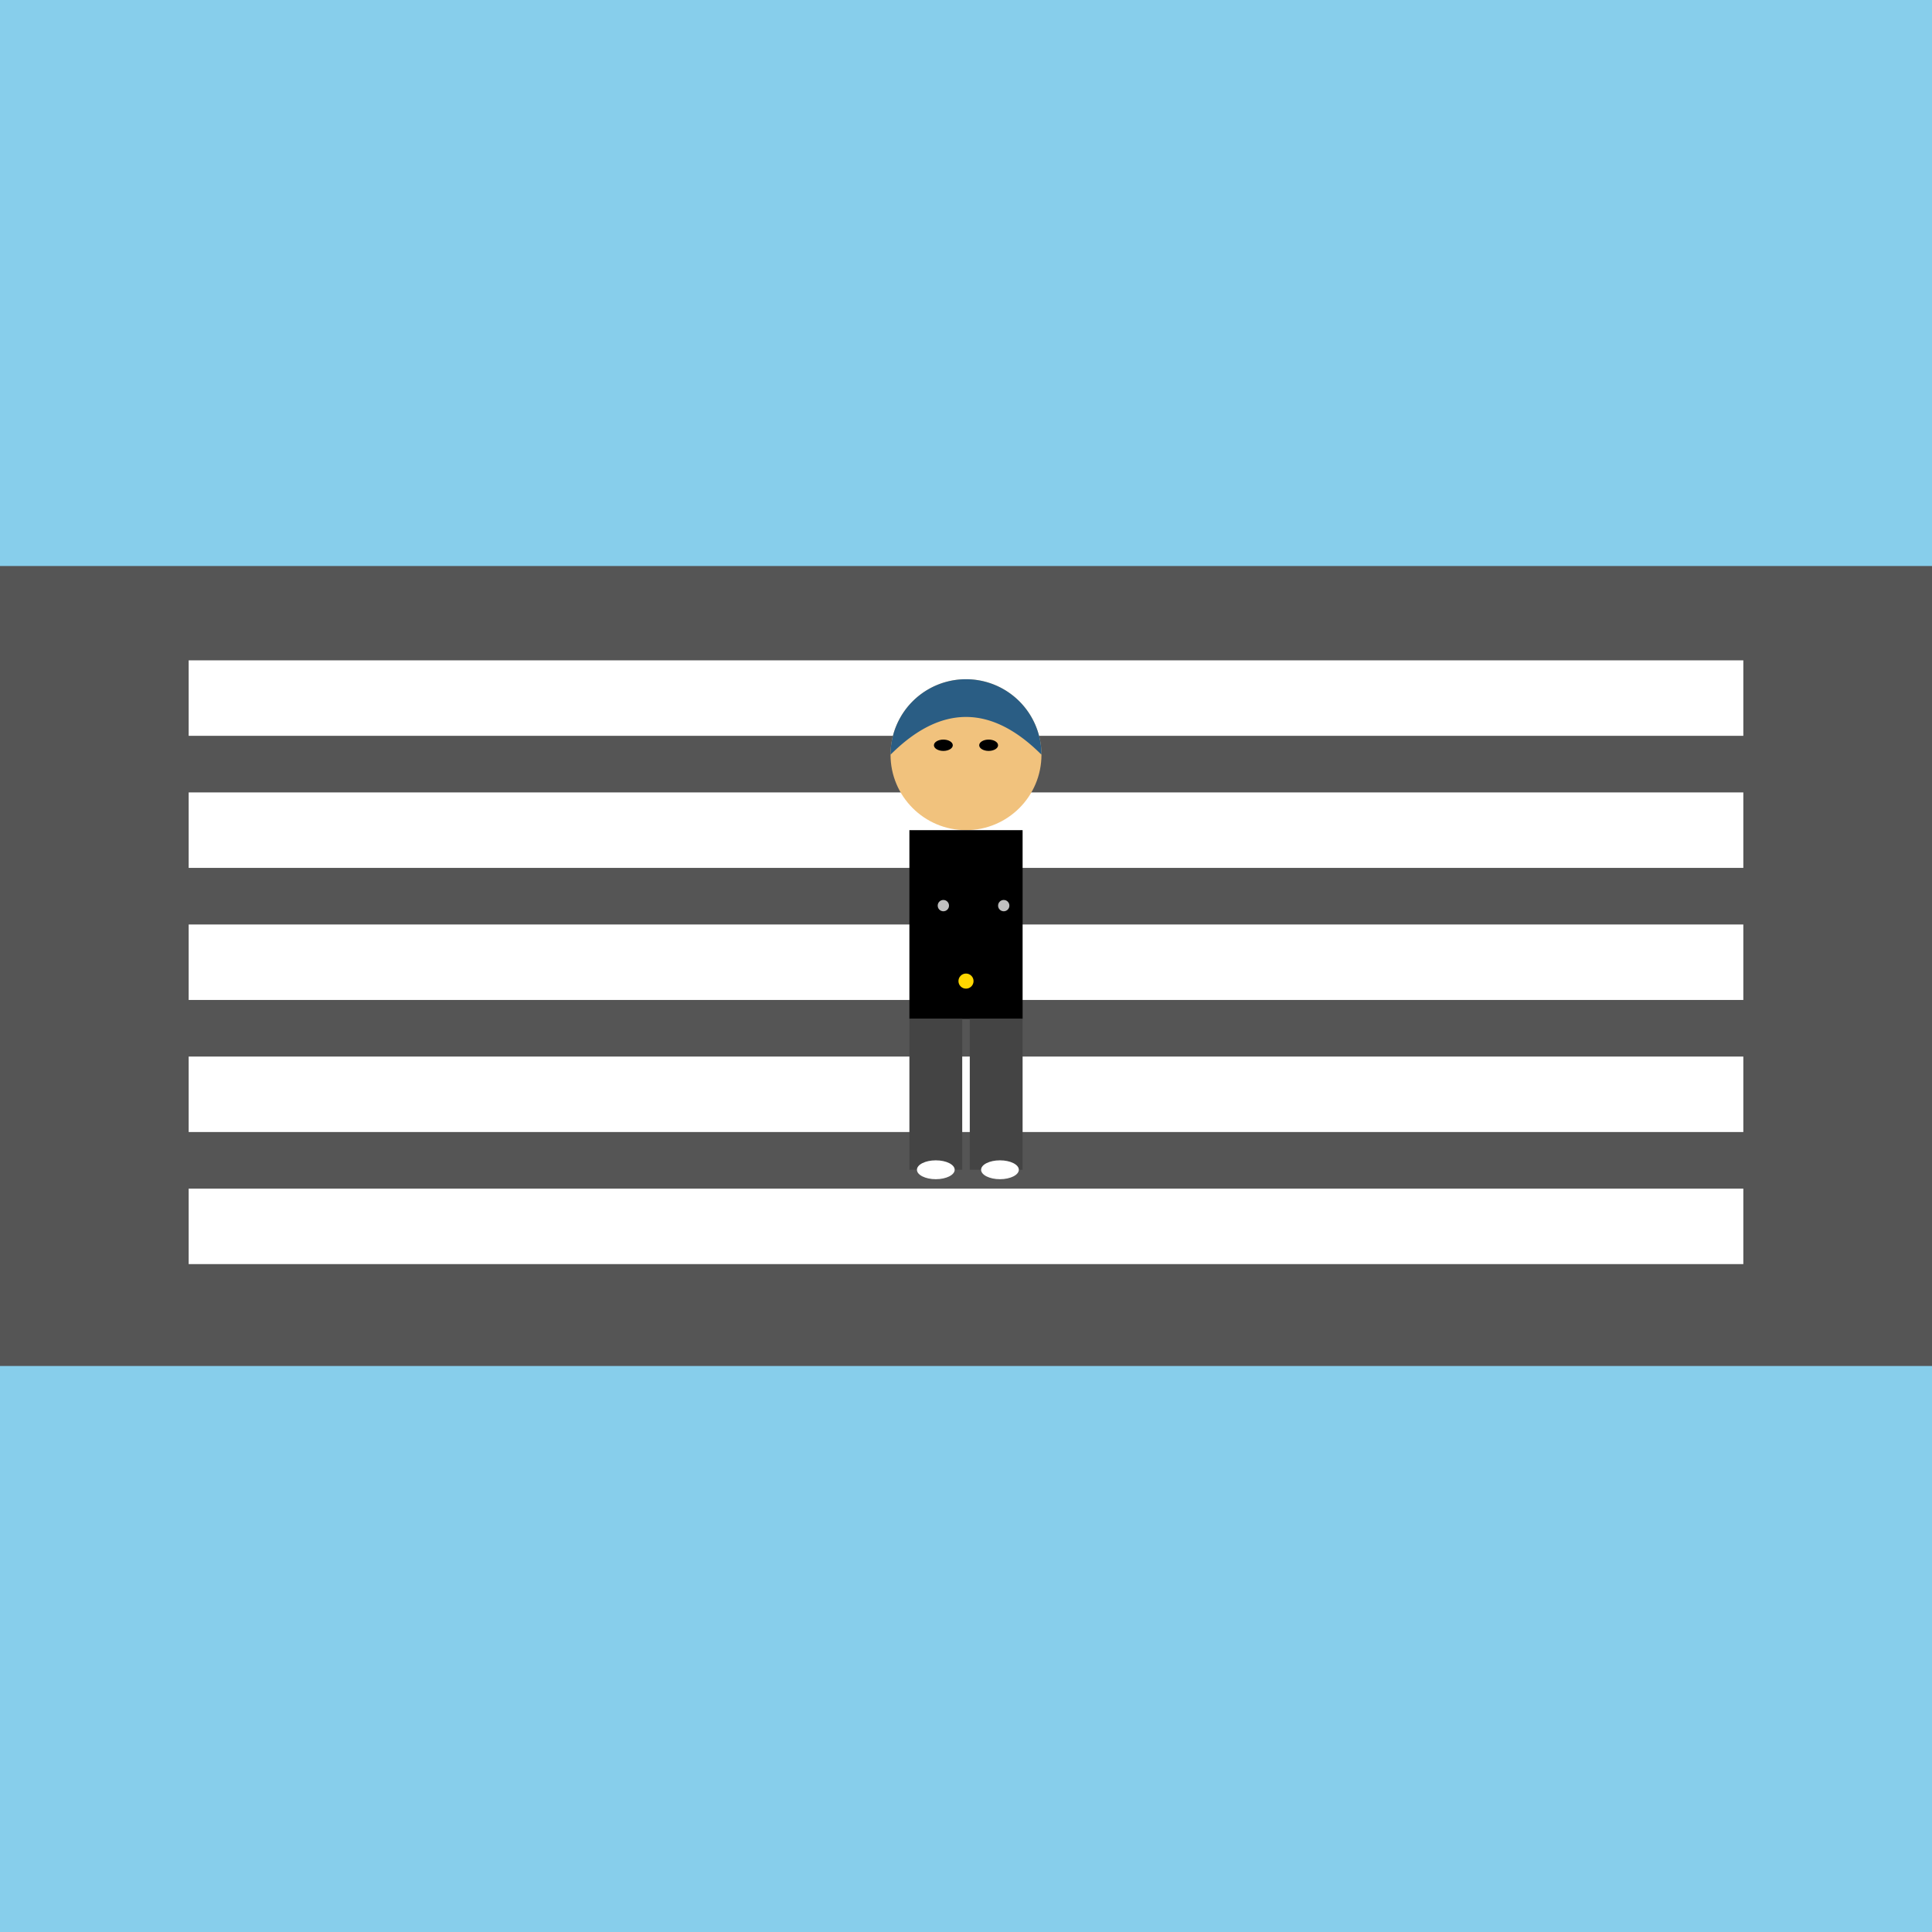 <!--

Generated by DrawGPT.
Free, open source, AI generated images in SVG, PNG, and HTML Canvas format.
https://drawgpt.ai

Created: 2025-07-16T13:12:15+00:00
-->
<svg id="svgRoot" class="svg-canvas" xmlns="http://www.w3.org/2000/svg" xmlns:xlink="http://www.w3.org/1999/xlink"   viewBox="0 0 1024 1024">
  <title>Cinematic Crossing Vibes</title>
  <desc>An overhead cinematic shot of a stylish figure at a zebra crossing rocking a hijab, shades, and chic accessories – a runway moment on the road!</desc>
  
  <!-- Sky Background -->
  <rect id="rect_background" class="background" x="0" y="0" width="1024" height="1024" fill="skyblue" />
  
  <!-- Road -->
  <rect id="rect_road" class="road" x="0" y="300" width="1024" height="424" fill="#555" />
  
  <!-- Zebra Crossing Stripes -->
  <rect id="stripe1" class="zebra-stripe" x="100" y="350" width="824" height="40" fill="white" />
  <rect id="stripe2" class="zebra-stripe" x="100" y="420" width="824" height="40" fill="white" />
  <rect id="stripe3" class="zebra-stripe" x="100" y="490" width="824" height="40" fill="white" />
  <rect id="stripe4" class="zebra-stripe" x="100" y="560" width="824" height="40" fill="white" />
  <rect id="stripe5" class="zebra-stripe" x="100" y="630" width="824" height="40" fill="white" />
  
  <!-- Person: Head -->
  <circle id="circle_head" class="person-head" cx="512" cy="400" r="40" fill="#f1c27d" />
  
  <!-- Hijab (covering top of head) -->
  <path id="path_hijab" class="hijab" d="M472 400 A40 40 0 0 1 552 400 Q512 360 472 400" fill="#2a5d84" />
  
  <!-- Sunglasses -->
  <ellipse id="ellipse_sunglasses_left" class="sunglasses" cx="500" cy="395" rx="5" ry="3" fill="black" />
  <ellipse id="ellipse_sunglasses_right" class="sunglasses" cx="524" cy="395" rx="5" ry="3" fill="black" />
  
  <!-- Person: Black Blazer Body -->
  <rect id="rect_blazer" class="blazer" x="482" y="440" width="60" height="100" fill="black" />
  
  <!-- Accessory Buttons on Blazer -->
  <circle id="circle_button1" class="accessory" cx="500" cy="480" r="3" fill="silver" />
  <circle id="circle_button2" class="accessory" cx="532" cy="480" r="3" fill="silver" />
  
  <!-- Baggy Pants -->
  <rect id="rect_left_leg" class="pants" x="482" y="540" width="28" height="80" fill="#444" />
  <rect id="rect_right_leg" class="pants" x="514" y="540" width="28" height="80" fill="#444" />
  
  <!-- Sneakers -->
  <ellipse id="ellipse_left_sneaker" class="sneaker" cx="496" cy="620" rx="10" ry="5" fill="white" />
  <ellipse id="ellipse_right_sneaker" class="sneaker" cx="530" cy="620" rx="10" ry="5" fill="white" />
  
  <!-- Waist Chain -->
  <circle id="circle_waist_chain" class="waist-chain" cx="512" cy="520" r="4" fill="gold" />
</svg>
